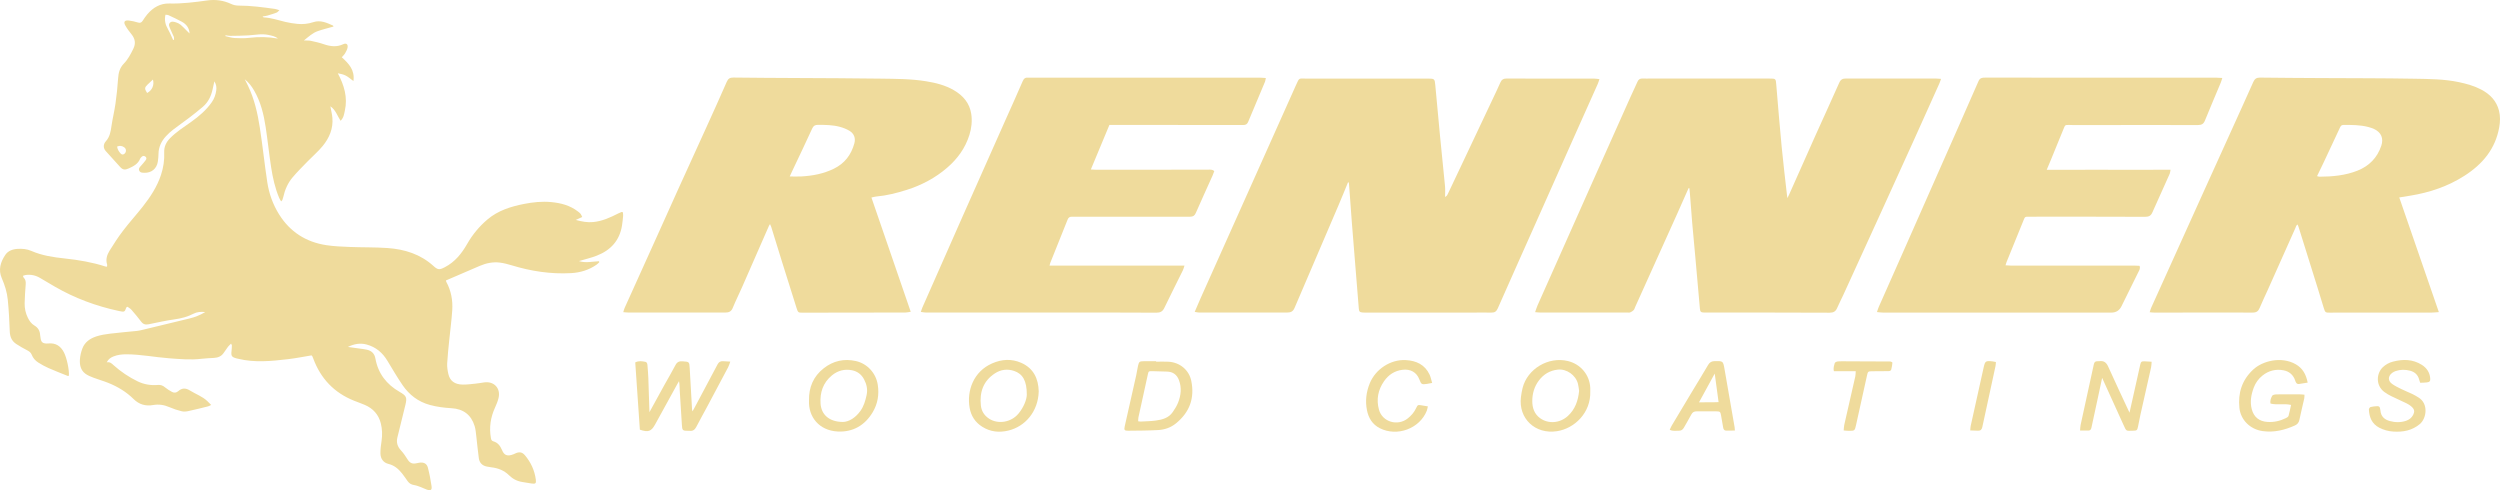<?xml version="1.0" encoding="UTF-8"?> <svg xmlns="http://www.w3.org/2000/svg" width="204" height="40" viewBox="0 0 204 40" fill="none"> <g clip-path="url(#clip0_5063_5637)"> <path d="M50.828 17.322C50.835 17.412 50.855 17.515 50.847 17.615C50.823 17.878 50.797 18.14 50.756 18.4C50.565 19.616 49.843 20.415 48.706 20.858C48.245 21.039 47.757 21.15 47.24 21.304C47.799 21.48 48.34 21.339 48.874 21.317C48.885 21.342 48.895 21.366 48.905 21.391C48.832 21.459 48.766 21.538 48.684 21.594C48.062 22.03 47.356 22.245 46.604 22.287C44.946 22.38 43.331 22.131 41.748 21.648C41.435 21.552 41.115 21.47 40.791 21.428C40.224 21.356 39.675 21.472 39.153 21.694C38.239 22.082 37.328 22.479 36.392 22.883C36.396 22.906 36.395 22.954 36.415 22.992C36.811 23.721 36.957 24.507 36.903 25.321C36.851 26.122 36.741 26.919 36.662 27.719C36.598 28.362 36.525 29.006 36.49 29.653C36.475 29.936 36.52 30.229 36.583 30.507C36.71 31.08 37.096 31.37 37.754 31.382C38.093 31.388 38.433 31.343 38.772 31.308C39.013 31.284 39.254 31.242 39.494 31.206C40.306 31.082 40.874 31.681 40.681 32.479C40.617 32.744 40.51 33.004 40.396 33.255C40.031 34.053 39.903 34.879 40.059 35.745C40.082 35.875 40.116 35.973 40.256 36.012C40.617 36.113 40.814 36.376 40.952 36.699C40.956 36.711 40.963 36.721 40.968 36.731C41.121 37.098 41.347 37.295 41.916 37.062C41.983 37.034 42.046 36.996 42.114 36.971C42.413 36.858 42.624 36.903 42.832 37.148C43.318 37.723 43.622 38.381 43.722 39.126C43.764 39.449 43.7 39.504 43.362 39.452C43.123 39.416 42.883 39.371 42.643 39.335C42.208 39.27 41.843 39.085 41.529 38.775C41.137 38.388 40.643 38.194 40.094 38.133C39.974 38.12 39.854 38.095 39.735 38.073C39.353 38.001 39.125 37.763 39.073 37.398C38.987 36.793 38.937 36.185 38.864 35.579C38.832 35.308 38.81 35.028 38.73 34.768C38.447 33.846 37.809 33.364 36.832 33.309C36.236 33.274 35.648 33.2 35.07 33.042C34.12 32.781 33.395 32.22 32.855 31.434C32.412 30.789 32.019 30.112 31.614 29.442C31.219 28.785 30.677 28.318 29.918 28.113C29.391 27.97 28.888 28.064 28.387 28.31C28.712 28.355 29.036 28.398 29.359 28.445C29.552 28.472 29.746 28.492 29.934 28.535C30.326 28.625 30.56 28.849 30.634 29.262C30.852 30.47 31.537 31.364 32.605 31.975C33.159 32.293 33.232 32.422 33.08 33.043C32.864 33.928 32.643 34.811 32.427 35.696C32.328 36.1 32.43 36.442 32.721 36.754C32.932 36.982 33.106 37.248 33.273 37.512C33.436 37.769 33.648 37.876 33.949 37.808C34.032 37.789 34.116 37.775 34.2 37.76C34.56 37.698 34.824 37.815 34.913 38.153C35.043 38.649 35.141 39.157 35.214 39.665C35.261 39.987 35.149 40.059 34.836 39.955C34.664 39.898 34.504 39.807 34.333 39.745C34.152 39.678 33.97 39.609 33.781 39.579C33.561 39.543 33.395 39.447 33.27 39.271C33.116 39.055 32.969 38.834 32.804 38.627C32.513 38.264 32.174 37.971 31.695 37.854C31.293 37.756 31.051 37.444 31.043 37.002C31.038 36.657 31.087 36.309 31.137 35.967C31.207 35.485 31.191 35.009 31.073 34.54C30.893 33.831 30.446 33.332 29.768 33.04C29.479 32.916 29.179 32.814 28.887 32.697C27.258 32.044 26.168 30.885 25.566 29.267C25.541 29.2 25.515 29.133 25.484 29.068C25.476 29.048 25.454 29.034 25.422 28.999C24.786 29.103 24.143 29.234 23.496 29.309C22.142 29.468 20.784 29.605 19.433 29.276C19.386 29.264 19.338 29.256 19.291 29.243C18.907 29.137 18.846 29.044 18.892 28.652C18.911 28.498 18.916 28.342 18.922 28.186C18.922 28.156 18.894 28.124 18.854 28.042C18.758 28.139 18.67 28.211 18.603 28.299C18.479 28.462 18.365 28.632 18.25 28.801C18.064 29.074 17.797 29.185 17.475 29.204C17.125 29.226 16.771 29.237 16.422 29.279C15.545 29.384 14.673 29.3 13.799 29.236C12.636 29.148 11.487 28.914 10.315 28.911C9.957 28.911 9.611 28.948 9.278 29.078C9.05 29.168 8.847 29.29 8.708 29.569C8.983 29.511 9.117 29.663 9.276 29.806C9.864 30.332 10.515 30.771 11.23 31.118C11.757 31.373 12.315 31.463 12.897 31.412C13.119 31.393 13.293 31.463 13.462 31.604C13.637 31.748 13.835 31.87 14.033 31.979C14.207 32.076 14.391 32.054 14.543 31.92C14.851 31.646 15.157 31.65 15.503 31.867C15.973 32.161 16.515 32.343 16.924 32.736C17.018 32.825 17.107 32.918 17.231 33.043C17.119 33.097 17.053 33.143 16.98 33.16C16.439 33.294 15.899 33.431 15.352 33.548C15.18 33.586 14.984 33.599 14.816 33.557C14.476 33.472 14.138 33.362 13.818 33.222C13.392 33.036 12.955 32.971 12.501 33.05C11.878 33.16 11.352 33.007 10.901 32.562C10.309 31.977 9.604 31.552 8.831 31.242C8.438 31.084 8.024 30.972 7.628 30.82C7.393 30.731 7.149 30.634 6.952 30.484C6.571 30.192 6.49 29.757 6.522 29.315C6.543 29.02 6.616 28.72 6.72 28.442C6.914 27.919 7.348 27.619 7.858 27.452C8.223 27.332 8.613 27.271 8.997 27.225C9.72 27.137 10.448 27.078 11.173 27.003C11.306 26.988 11.437 26.961 11.567 26.93C12.866 26.619 14.163 26.307 15.461 25.989C15.893 25.884 16.308 25.728 16.748 25.463C16.374 25.427 16.074 25.453 15.801 25.594C15.31 25.848 14.791 25.984 14.242 26.06C13.534 26.158 12.834 26.316 12.133 26.46C11.878 26.512 11.688 26.467 11.526 26.254C11.271 25.919 11.002 25.594 10.724 25.276C10.633 25.172 10.502 25.105 10.4 25.03C10.347 25.063 10.315 25.072 10.309 25.089C10.17 25.467 10.166 25.476 9.694 25.375C7.85 24.98 6.104 24.334 4.476 23.391C4.077 23.16 3.679 22.927 3.285 22.69C2.917 22.469 2.524 22.38 2.097 22.44C2.028 22.45 1.963 22.481 1.875 22.508C1.895 22.567 1.898 22.621 1.926 22.647C2.094 22.804 2.112 22.996 2.097 23.208C2.061 23.722 2.018 24.236 2.011 24.75C2.005 25.158 2.087 25.559 2.274 25.933C2.399 26.186 2.557 26.414 2.804 26.56C3.102 26.736 3.253 26.987 3.273 27.323C3.279 27.418 3.298 27.514 3.313 27.607C3.359 27.915 3.479 28.02 3.793 28.032C3.841 28.032 3.891 28.032 3.939 28.026C4.553 27.965 4.962 28.247 5.226 28.772C5.453 29.223 5.66 30.192 5.621 30.66C5.59 30.665 5.552 30.685 5.526 30.675C4.997 30.462 4.465 30.258 3.945 30.028C3.659 29.901 3.381 29.747 3.117 29.579C2.879 29.427 2.692 29.215 2.591 28.95C2.515 28.751 2.364 28.658 2.185 28.567C1.894 28.42 1.612 28.253 1.337 28.076C0.963 27.835 0.811 27.488 0.797 27.042C0.768 26.18 0.719 25.317 0.635 24.459C0.575 23.85 0.392 23.264 0.145 22.699C-0.154 22.013 0.043 21.378 0.433 20.798C0.652 20.474 1.014 20.337 1.41 20.31C1.805 20.282 2.195 20.316 2.556 20.474C3.425 20.855 4.348 20.991 5.282 21.091C6.408 21.21 7.52 21.399 8.601 21.746C8.635 21.756 8.673 21.756 8.731 21.762C8.736 21.701 8.758 21.641 8.742 21.591C8.609 21.179 8.728 20.798 8.94 20.457C9.288 19.895 9.649 19.338 10.051 18.813C10.562 18.143 11.133 17.517 11.655 16.853C12.274 16.063 12.823 15.229 13.139 14.268C13.335 13.669 13.427 13.06 13.399 12.429C13.38 11.989 13.553 11.612 13.861 11.293C14.379 10.761 15.006 10.366 15.608 9.939C16.242 9.487 16.828 8.987 17.278 8.346C17.484 8.053 17.599 7.728 17.646 7.379C17.678 7.139 17.658 6.904 17.493 6.637C17.436 6.892 17.392 7.094 17.347 7.298C17.225 7.851 16.989 8.344 16.547 8.72C16.19 9.024 15.82 9.319 15.446 9.604C15.014 9.935 14.563 10.244 14.133 10.576C13.922 10.737 13.722 10.918 13.545 11.113C13.177 11.515 12.945 11.98 12.934 12.539C12.932 12.754 12.911 12.97 12.88 13.184C12.796 13.764 12.354 14.123 11.772 14.099C11.614 14.092 11.441 14.1 11.363 13.926C11.284 13.748 11.412 13.636 11.516 13.517C11.643 13.373 11.77 13.229 11.886 13.074C11.966 12.967 11.978 12.851 11.845 12.764C11.716 12.682 11.614 12.734 11.525 12.832C11.493 12.868 11.455 12.904 11.437 12.946C11.269 13.376 10.895 13.568 10.502 13.745C10.205 13.88 10.027 13.867 9.814 13.636C9.412 13.203 9.018 12.762 8.625 12.322C8.433 12.107 8.401 11.791 8.635 11.531C8.968 11.162 9.032 10.732 9.098 10.275C9.184 9.671 9.336 9.076 9.421 8.471C9.517 7.784 9.593 7.093 9.637 6.4C9.666 5.938 9.772 5.533 10.106 5.191C10.448 4.841 10.666 4.41 10.88 3.977C11.089 3.552 11.031 3.171 10.736 2.805C10.547 2.571 10.365 2.33 10.22 2.069C10.061 1.781 10.172 1.636 10.508 1.674C10.761 1.705 11.013 1.76 11.254 1.836C11.444 1.897 11.55 1.84 11.647 1.687C11.764 1.506 11.886 1.324 12.027 1.159C12.496 0.614 13.072 0.266 13.826 0.285C14.864 0.311 15.887 0.179 16.913 0.036C17.586 -0.059 18.244 0.032 18.87 0.326C19.049 0.41 19.265 0.456 19.464 0.456C20.464 0.456 21.452 0.592 22.44 0.729C22.542 0.744 22.64 0.785 22.799 0.833C22.692 0.927 22.644 1.002 22.576 1.026C22.327 1.119 22.073 1.198 21.819 1.273C21.705 1.306 21.584 1.317 21.427 1.344C21.477 1.387 21.496 1.419 21.518 1.419C22.133 1.446 22.707 1.654 23.297 1.791C23.616 1.865 23.942 1.917 24.267 1.949C24.707 1.992 25.142 1.949 25.563 1.809C26.148 1.614 26.657 1.855 27.169 2.083C27.192 2.093 27.201 2.141 27.213 2.167C26.78 2.291 26.349 2.393 25.931 2.539C25.515 2.683 25.195 2.982 24.801 3.3C25.034 3.311 25.204 3.297 25.362 3.331C25.717 3.408 26.075 3.487 26.416 3.606C26.951 3.79 27.471 3.86 28.007 3.607C28.245 3.495 28.402 3.603 28.365 3.861C28.342 4.03 28.248 4.193 28.162 4.346C28.099 4.457 27.999 4.547 27.89 4.672C28.456 5.186 28.969 5.713 28.839 6.612C28.604 6.442 28.428 6.282 28.225 6.175C28.029 6.072 27.804 6.023 27.565 5.98C28.083 6.954 28.384 7.947 28.139 9.033C28.078 9.303 28.053 9.6 27.793 9.858C27.519 9.443 27.387 8.958 26.958 8.675C27.015 8.992 27.096 9.301 27.123 9.613C27.198 10.485 26.877 11.247 26.337 11.908C25.974 12.354 25.527 12.732 25.123 13.148C24.695 13.589 24.256 14.021 23.861 14.492C23.478 14.949 23.246 15.493 23.115 16.076C23.096 16.157 23.071 16.238 23.042 16.316C23.03 16.345 22.999 16.368 22.941 16.434C22.879 16.326 22.821 16.244 22.782 16.153C22.443 15.35 22.257 14.508 22.125 13.654C21.957 12.565 21.845 11.468 21.68 10.378C21.521 9.332 21.274 8.307 20.729 7.376C20.53 7.035 20.295 6.723 19.972 6.469C20.061 6.647 20.153 6.823 20.239 7.001C20.759 8.084 21.021 9.245 21.202 10.417C21.432 11.896 21.585 13.387 21.81 14.868C21.952 15.799 22.267 16.683 22.771 17.489C23.66 18.913 24.957 19.751 26.625 20.005C27.259 20.102 27.908 20.127 28.551 20.152C29.572 20.193 30.596 20.168 31.614 20.239C33.016 20.337 34.31 20.74 35.374 21.707C35.729 22.03 35.86 22.03 36.288 21.809C37.12 21.381 37.672 20.689 38.12 19.906C38.554 19.145 39.103 18.481 39.774 17.911C40.635 17.181 41.67 16.857 42.753 16.642C43.482 16.498 44.218 16.421 44.963 16.489C45.763 16.563 46.519 16.759 47.165 17.261C47.374 17.423 47.39 17.438 47.508 17.707C47.362 17.774 47.216 17.842 46.984 17.947C47.503 18.086 47.938 18.166 48.403 18.12C49.149 18.048 49.805 17.746 50.455 17.414C50.541 17.371 50.631 17.334 50.72 17.299C50.739 17.292 50.766 17.308 50.828 17.322ZM13.501 1.203C13.401 1.656 13.497 2.022 13.704 2.377C13.836 2.604 13.935 2.848 14.048 3.085C14.076 3.142 14.1 3.202 14.125 3.259C14.15 3.255 14.176 3.251 14.201 3.246C14.195 3.163 14.211 3.072 14.182 2.998C14.092 2.777 13.973 2.568 13.889 2.346C13.832 2.196 13.72 2.022 13.851 1.872C13.989 1.711 14.191 1.773 14.362 1.825C14.498 1.866 14.635 1.934 14.743 2.024C14.918 2.17 15.072 2.341 15.234 2.502C15.312 2.579 15.39 2.656 15.469 2.732C15.443 2.275 15.2 1.973 14.84 1.774C14.48 1.576 14.105 1.407 13.734 1.233C13.675 1.205 13.598 1.214 13.501 1.203ZM22.678 3.147C22.45 2.955 22.175 2.91 21.904 2.851C21.357 2.731 20.818 2.854 20.276 2.887C19.781 2.916 19.285 2.92 18.789 2.926C18.66 2.927 18.532 2.894 18.404 2.877C18.401 2.9 18.399 2.924 18.394 2.948C18.64 3.001 18.882 3.089 19.129 3.102C19.54 3.124 19.956 3.134 20.364 3.085C21.142 2.994 21.909 3.007 22.678 3.147ZM12.004 7.589C12.414 7.374 12.606 6.938 12.48 6.49C12.331 6.63 12.191 6.757 12.054 6.889C11.788 7.146 11.78 7.23 12.004 7.589ZM9.554 11.961C9.586 12.195 9.704 12.373 9.849 12.531C9.944 12.635 10.065 12.635 10.17 12.534C10.321 12.39 10.314 12.153 10.146 12.028C9.973 11.901 9.78 11.86 9.554 11.961Z" fill="#EFDB9C"></path> <path d="M137.788 15.354C137.476 16.056 137.168 16.759 136.853 17.459C135.713 19.989 134.572 22.519 133.431 25.048C133.392 25.136 133.37 25.24 133.305 25.306C133.229 25.387 133.124 25.452 133.02 25.492C132.946 25.521 132.852 25.501 132.768 25.501C130.418 25.501 128.069 25.504 125.719 25.504C125.589 25.504 125.458 25.487 125.266 25.472C125.343 25.253 125.394 25.074 125.469 24.907C125.955 23.808 126.446 22.711 126.936 21.614C127.947 19.342 128.956 17.07 129.97 14.799C130.997 12.495 132.027 10.191 133.058 7.889C133.24 7.484 133.438 7.085 133.614 6.677C133.697 6.483 133.824 6.398 134.034 6.407C134.24 6.416 134.448 6.41 134.655 6.41H144.369C144.914 6.41 144.903 6.41 144.946 6.941C145.087 8.625 145.223 10.308 145.385 11.991C145.512 13.315 145.674 14.636 145.822 15.958C145.826 16.002 145.835 16.047 145.854 16.164C145.921 16.024 145.963 15.945 146 15.862C146.713 14.26 147.421 12.655 148.14 11.056C148.784 9.62 149.446 8.192 150.082 6.752C150.2 6.485 150.358 6.405 150.635 6.407C153.094 6.414 155.553 6.41 158.013 6.411C158.12 6.411 158.227 6.424 158.389 6.436C158.332 6.592 158.297 6.713 158.244 6.828C157.556 8.363 156.869 9.898 156.174 11.43C155.292 13.378 154.405 15.324 153.518 17.27C152.486 19.533 151.452 21.795 150.418 24.056C150.253 24.417 150.067 24.768 149.911 25.133C149.791 25.412 149.613 25.518 149.296 25.517C146.143 25.503 142.99 25.504 139.837 25.501C139.582 25.501 139.326 25.51 139.07 25.504C138.787 25.497 138.734 25.449 138.71 25.165C138.582 23.756 138.461 22.347 138.335 20.939C138.254 20.019 138.162 19.101 138.083 18.182C138.016 17.394 137.96 16.604 137.899 15.816C137.887 15.662 137.869 15.509 137.853 15.356C137.831 15.356 137.81 15.356 137.788 15.356V15.354Z" fill="#EFDB9C"></path> <path d="M109.996 14.882C109.74 15.502 109.492 16.124 109.227 16.741C108.031 19.534 106.827 22.324 105.638 25.121C105.513 25.414 105.337 25.505 105.03 25.503C102.838 25.495 100.647 25.501 98.457 25.501C98.249 25.501 98.043 25.509 97.836 25.503C97.734 25.501 97.633 25.472 97.488 25.449C97.664 25.042 97.814 24.678 97.975 24.32C99.57 20.756 101.167 17.194 102.762 13.63C103.759 11.405 104.751 9.176 105.75 6.952C106.041 6.304 105.975 6.415 106.574 6.413C109.898 6.411 113.22 6.413 116.544 6.413C117.046 6.413 117.073 6.438 117.118 6.929C117.244 8.301 117.368 9.673 117.501 11.045C117.635 12.428 117.783 13.811 117.914 15.194C117.94 15.466 117.919 15.743 117.919 16.077C118.098 15.976 118.132 15.849 118.183 15.741C118.643 14.775 119.099 13.808 119.556 12.841C120.414 11.027 121.271 9.212 122.128 7.396C122.23 7.178 122.332 6.962 122.426 6.74C122.526 6.502 122.681 6.405 122.959 6.406C124.772 6.419 126.586 6.415 128.401 6.415C128.961 6.415 129.522 6.411 130.081 6.415C130.208 6.415 130.334 6.439 130.515 6.457C130.455 6.629 130.422 6.751 130.37 6.865C129.735 8.291 129.095 9.716 128.458 11.143C127.416 13.48 126.378 15.819 125.336 18.157C124.294 20.494 123.248 22.829 122.215 25.17C122.106 25.418 121.962 25.515 121.694 25.508C121.171 25.495 120.648 25.508 120.123 25.508C117.226 25.508 114.329 25.508 111.432 25.508C111.359 25.508 111.286 25.508 111.213 25.503C110.953 25.482 110.9 25.436 110.878 25.174C110.804 24.278 110.733 23.382 110.66 22.485C110.545 21.064 110.428 19.642 110.316 18.22C110.237 17.204 110.165 16.188 110.091 15.172C110.083 15.078 110.075 14.986 110.067 14.893C110.039 14.889 110.018 14.886 109.996 14.883V14.882Z" fill="#EFDB9C"></path> <path d="M195.779 16.111C196.863 19.25 197.926 22.329 199.01 25.468C198.771 25.484 198.594 25.507 198.419 25.507C195.971 25.507 193.524 25.507 191.077 25.507C190.76 25.507 190.445 25.507 190.128 25.512C189.767 25.516 189.733 25.497 189.632 25.172C189.454 24.599 189.283 24.025 189.105 23.452C188.591 21.803 188.075 20.155 187.559 18.507C187.542 18.451 187.515 18.396 187.485 18.318C187.359 18.39 187.346 18.513 187.302 18.612C186.551 20.289 185.803 21.97 185.054 23.647C184.833 24.14 184.596 24.627 184.389 25.126C184.278 25.393 184.13 25.507 183.818 25.506C181.151 25.497 178.485 25.506 175.819 25.509C175.702 25.509 175.584 25.493 175.414 25.48C175.465 25.327 175.491 25.214 175.537 25.112C176.055 23.961 176.577 22.812 177.097 21.663C177.978 19.715 178.858 17.765 179.739 15.816C180.507 14.12 181.277 12.425 182.045 10.729C182.656 9.382 183.27 8.038 183.87 6.687C183.984 6.432 184.129 6.329 184.42 6.332C186.111 6.355 187.803 6.361 189.495 6.371C191.99 6.386 194.486 6.378 196.981 6.423C198.207 6.445 199.44 6.448 200.648 6.703C201.279 6.837 201.899 7.009 202.473 7.312C203.193 7.692 203.713 8.232 203.918 9.03C204.033 9.479 204.017 9.935 203.937 10.384C203.627 12.145 202.581 13.396 201.098 14.344C199.749 15.207 198.265 15.708 196.687 15.965C196.402 16.013 196.118 16.058 195.779 16.112V16.111ZM189.071 14.373C189.171 14.398 189.216 14.419 189.263 14.419C190.326 14.414 191.378 14.321 192.376 13.923C193.331 13.542 193.984 12.869 194.312 11.898C194.516 11.29 194.31 10.799 193.724 10.528C193.571 10.457 193.407 10.402 193.244 10.361C192.578 10.187 191.895 10.192 191.214 10.196C191.044 10.197 190.992 10.303 190.934 10.428C190.503 11.355 190.071 12.279 189.635 13.204C189.455 13.582 189.271 13.957 189.071 14.373Z" fill="#EFDB9C"></path> <path d="M71.109 16.12C72.176 19.226 73.237 22.308 74.315 25.441C74.156 25.464 74.022 25.5 73.886 25.502C73.107 25.508 72.328 25.502 71.548 25.505C69.516 25.508 67.482 25.511 65.45 25.514C65.136 25.514 65.113 25.495 64.994 25.119C64.604 23.884 64.214 22.65 63.828 21.413C63.528 20.452 63.234 19.487 62.936 18.526C62.915 18.46 62.882 18.396 62.834 18.285C62.79 18.357 62.765 18.39 62.747 18.428C62.014 20.099 61.285 21.772 60.548 23.444C60.302 24.004 60.026 24.552 59.795 25.119C59.675 25.415 59.489 25.505 59.184 25.505C57.273 25.498 55.362 25.505 53.451 25.505C52.745 25.505 52.04 25.509 51.333 25.505C51.191 25.505 51.049 25.486 50.859 25.473C50.903 25.332 50.924 25.231 50.965 25.138C51.819 23.244 52.677 21.351 53.532 19.457C54.12 18.154 54.702 16.849 55.292 15.547C56.081 13.808 56.877 12.071 57.666 10.332C58.217 9.118 58.768 7.903 59.301 6.682C59.413 6.424 59.551 6.324 59.843 6.328C61.558 6.353 63.275 6.354 64.99 6.366C67.265 6.38 69.541 6.383 71.816 6.416C73.066 6.435 74.32 6.429 75.56 6.63C76.355 6.758 77.131 6.95 77.835 7.36C78.597 7.805 79.123 8.42 79.255 9.303C79.34 9.879 79.278 10.45 79.104 11.009C78.768 12.083 78.134 12.959 77.281 13.692C76.312 14.525 75.207 15.108 73.987 15.495C73.174 15.752 72.353 15.961 71.5 16.036C71.385 16.045 71.268 16.084 71.109 16.119V16.12ZM64.441 14.4C64.804 14.4 65.104 14.414 65.4 14.397C66.317 14.345 67.2 14.179 68.037 13.77C68.934 13.332 69.455 12.63 69.713 11.708C69.832 11.286 69.7 10.905 69.32 10.676C69.076 10.528 68.797 10.42 68.52 10.347C67.94 10.192 67.342 10.189 66.745 10.189C66.505 10.189 66.381 10.26 66.278 10.482C65.754 11.63 65.208 12.767 64.668 13.909C64.604 14.049 64.538 14.19 64.441 14.4Z" fill="#EFDB9C"></path> <path d="M85.643 21.674H96.654C96.598 21.84 96.575 21.952 96.525 22.052C96.021 23.077 95.504 24.094 95.01 25.123C94.871 25.413 94.688 25.516 94.36 25.515C92.194 25.5 90.027 25.506 87.86 25.504C83.758 25.504 79.657 25.504 75.555 25.504C75.429 25.504 75.303 25.474 75.137 25.452C75.188 25.307 75.216 25.206 75.258 25.11C76.354 22.626 77.448 20.144 78.548 17.661C79.717 15.025 80.89 12.393 82.062 9.759C82.526 8.717 83.001 7.679 83.45 6.629C83.549 6.397 83.678 6.311 83.914 6.336C83.974 6.344 84.035 6.336 84.097 6.336C90.316 6.336 96.537 6.336 102.756 6.336C102.922 6.336 103.087 6.355 103.291 6.367C103.262 6.5 103.258 6.593 103.222 6.676C102.768 7.761 102.308 8.844 101.856 9.93C101.778 10.121 101.669 10.203 101.447 10.202C98.029 10.193 94.609 10.195 91.19 10.193H90.528C90.024 11.403 89.529 12.594 89.014 13.829C89.19 13.838 89.318 13.851 89.448 13.851C92.478 13.849 95.51 13.846 98.54 13.846C98.717 13.846 98.907 13.8 99.085 13.963C99.04 14.08 99 14.204 98.948 14.321C98.49 15.34 98.026 16.356 97.577 17.38C97.481 17.599 97.355 17.684 97.11 17.684C94.385 17.678 91.659 17.681 88.934 17.683C88.448 17.683 87.96 17.69 87.473 17.683C87.288 17.68 87.185 17.748 87.118 17.918C86.649 19.1 86.171 20.281 85.698 21.462C85.683 21.503 85.676 21.55 85.643 21.672V21.674Z" fill="#EFDB9C"></path> <path d="M181.339 6.363C181.287 6.525 181.259 6.637 181.215 6.742C180.784 7.773 180.344 8.799 179.924 9.834C179.813 10.108 179.658 10.204 179.351 10.204C176.004 10.195 172.657 10.204 169.31 10.208C169.152 10.208 168.994 10.198 168.835 10.196C168.518 10.195 168.518 10.196 168.405 10.471C168.05 11.337 167.697 12.204 167.342 13.07C167.244 13.31 167.142 13.548 167.013 13.854H169.082C169.751 13.854 170.42 13.852 171.091 13.852C171.761 13.852 172.406 13.854 173.063 13.854C173.72 13.854 174.401 13.855 175.072 13.855C175.742 13.855 176.403 13.848 177.117 13.848C177.087 14.003 177.085 14.098 177.049 14.177C176.578 15.229 176.1 16.279 175.633 17.334C175.516 17.597 175.354 17.693 175.047 17.692C171.883 17.677 168.718 17.682 165.554 17.683C165.237 17.683 165.237 17.688 165.126 17.962C164.659 19.106 164.193 20.252 163.729 21.398C163.703 21.462 163.686 21.531 163.65 21.649C163.818 21.658 163.957 21.673 164.096 21.673C167.454 21.673 170.815 21.673 174.173 21.673C174.315 21.673 174.457 21.684 174.587 21.689C174.669 21.907 174.565 22.051 174.492 22.198C174.058 23.083 173.62 23.965 173.183 24.848C173.161 24.891 173.14 24.935 173.12 24.978C172.95 25.332 172.671 25.509 172.286 25.508C166.078 25.508 159.87 25.508 153.664 25.508C153.514 25.508 153.363 25.483 153.16 25.464C153.22 25.29 153.254 25.166 153.305 25.05C153.923 23.656 154.544 22.263 155.16 20.867C156.157 18.616 157.149 16.363 158.144 14.111C159.245 11.617 160.354 9.125 161.444 6.627C161.564 6.351 161.74 6.334 161.986 6.334C166.015 6.338 170.043 6.337 174.073 6.337C176.324 6.337 178.575 6.337 180.828 6.337C180.981 6.337 181.135 6.351 181.339 6.363Z" fill="#EFDB9C"></path> <path d="M52.213 35.062C52.089 33.245 51.962 31.408 51.836 29.573C52.128 29.422 52.394 29.476 52.651 29.523C52.812 29.551 52.825 29.707 52.835 29.839C52.861 30.174 52.892 30.508 52.904 30.843C52.938 31.754 52.964 32.665 52.995 33.636C53.059 33.516 53.101 33.44 53.144 33.363C53.503 32.709 53.859 32.054 54.22 31.403C54.518 30.866 54.834 30.34 55.116 29.795C55.249 29.538 55.427 29.46 55.702 29.482C56.245 29.524 56.249 29.515 56.28 30.041C56.346 31.165 56.407 32.289 56.472 33.415C56.473 33.449 56.486 33.482 56.505 33.567C56.565 33.463 56.606 33.398 56.642 33.33C57.281 32.131 57.922 30.933 58.555 29.73C58.653 29.544 58.786 29.463 58.99 29.474C59.17 29.484 59.348 29.492 59.592 29.507C59.524 29.69 59.487 29.836 59.418 29.964C58.846 31.048 58.269 32.131 57.69 33.213C57.401 33.755 57.098 34.289 56.818 34.834C56.698 35.066 56.539 35.188 56.272 35.155C56.248 35.152 56.223 35.155 56.198 35.155C55.684 35.155 55.669 35.134 55.64 34.638C55.588 33.715 55.52 32.796 55.467 31.874C55.452 31.624 55.464 31.372 55.407 31.105C55.361 31.181 55.315 31.258 55.272 31.335C54.663 32.443 54.057 33.55 53.446 34.655C53.141 35.204 52.889 35.293 52.213 35.062Z" fill="#EFDB9C"></path> <path d="M171.534 30.835C171.413 31.401 171.299 31.938 171.184 32.475C171.01 33.283 170.833 34.09 170.661 34.898C170.633 35.03 170.573 35.128 170.428 35.134C170.214 35.142 169.999 35.134 169.734 35.134C169.75 34.952 169.748 34.812 169.777 34.679C170.135 33.029 170.5 31.381 170.856 29.731C170.893 29.561 170.967 29.474 171.143 29.477C171.191 29.477 171.241 29.482 171.289 29.474C171.653 29.419 171.869 29.561 172.022 29.902C172.592 31.17 173.188 32.428 173.768 33.676C173.932 32.944 174.106 32.175 174.277 31.404C174.399 30.854 174.515 30.304 174.643 29.756C174.7 29.513 174.75 29.479 174.991 29.483C175.172 29.486 175.352 29.503 175.574 29.518C175.559 29.679 175.561 29.832 175.529 29.978C175.239 31.276 174.944 32.572 174.653 33.868C174.583 34.184 174.526 34.502 174.461 34.818C174.399 35.108 174.367 35.141 174.081 35.144C173.476 35.15 173.534 35.242 173.27 34.656C172.702 33.4 172.13 32.146 171.534 30.834V30.835Z" fill="#EFDB9C"></path> <path d="M188.306 31.221C188.04 31.264 187.826 31.303 187.612 31.332C187.407 31.359 187.341 31.219 187.29 31.061C187.14 30.596 186.808 30.306 186.333 30.216C185.705 30.099 185.125 30.241 184.621 30.643C184.292 30.908 184.051 31.239 183.907 31.628C183.695 32.198 183.584 32.784 183.743 33.39C183.912 34.035 184.351 34.385 185.018 34.429C185.556 34.465 186.059 34.35 186.535 34.115C186.617 34.074 186.723 34.009 186.745 33.934C186.827 33.651 186.88 33.358 186.95 33.042C186.367 32.91 185.812 33.065 185.278 32.933C185.218 32.681 185.313 32.479 185.411 32.296C185.451 32.222 185.619 32.188 185.73 32.184C186.07 32.169 186.411 32.178 186.752 32.178C187.056 32.178 187.362 32.175 187.666 32.178C187.784 32.178 187.901 32.195 188.044 32.207C188.038 32.334 188.047 32.429 188.026 32.518C187.895 33.103 187.749 33.685 187.628 34.271C187.581 34.496 187.458 34.631 187.257 34.721C186.422 35.092 185.568 35.307 184.637 35.178C183.588 35.033 182.833 34.24 182.736 33.288C182.612 32.068 182.938 31.019 183.857 30.16C184.63 29.437 186.164 29.063 187.322 29.718C187.894 30.043 188.173 30.544 188.306 31.219V31.221Z" fill="#EFDB9C"></path> <path d="M94.337 29.513C94.677 29.513 95.017 29.496 95.356 29.516C96.315 29.577 97.032 30.222 97.207 31.074C97.498 32.492 97.073 33.647 95.948 34.556C95.532 34.893 95.031 35.065 94.502 35.093C93.689 35.137 92.874 35.14 92.059 35.147C91.745 35.15 91.71 35.085 91.781 34.772C92.093 33.393 92.404 32.015 92.712 30.636C92.772 30.368 92.805 30.094 92.868 29.827C92.941 29.515 92.995 29.479 93.317 29.476C93.657 29.473 93.998 29.476 94.337 29.476C94.337 29.487 94.337 29.5 94.337 29.513ZM92.874 34.375C92.968 34.386 93.026 34.404 93.083 34.399C93.493 34.376 93.909 34.372 94.316 34.317C94.852 34.243 95.372 34.103 95.698 33.62C95.859 33.382 96.02 33.136 96.125 32.872C96.367 32.269 96.439 31.644 96.202 31.017C96.039 30.581 95.72 30.339 95.242 30.322C94.83 30.307 94.418 30.294 94.006 30.287C93.737 30.283 93.72 30.296 93.665 30.548C93.406 31.716 93.15 32.884 92.897 34.051C92.876 34.152 92.881 34.258 92.874 34.375Z" fill="#EFDB9C"></path> <path d="M84.76 31.942C84.714 33.589 83.648 34.807 82.283 35.134C81.534 35.313 80.821 35.246 80.15 34.823C79.566 34.455 79.234 33.926 79.122 33.279C78.876 31.883 79.439 30.31 80.966 29.649C81.744 29.311 82.545 29.258 83.332 29.607C84.352 30.06 84.732 30.909 84.76 31.942ZM83.787 32.212C83.795 31.068 83.446 30.5 82.746 30.267C82.199 30.083 81.659 30.154 81.177 30.472C80.223 31.098 79.924 32.019 80.039 33.094C80.088 33.539 80.314 33.905 80.706 34.162C81.44 34.643 82.511 34.467 83.104 33.755C83.552 33.217 83.778 32.598 83.787 32.212Z" fill="#EFDB9C"></path> <path d="M129.766 31.943C129.822 33.675 128.486 34.967 127.047 35.186C125.278 35.458 123.893 34.156 124.108 32.406C124.139 32.158 124.181 31.908 124.242 31.664C124.634 30.098 126.346 29.078 127.934 29.459C128.983 29.71 129.718 30.59 129.766 31.654C129.771 31.751 129.766 31.848 129.766 31.943ZM128.856 31.895C128.828 31.718 128.811 31.514 128.761 31.318C128.583 30.608 127.835 30.085 127.123 30.16C126.47 30.23 125.956 30.538 125.569 31.055C125.193 31.555 125.033 32.132 125.034 32.738C125.036 33.278 125.196 33.776 125.671 34.122C126.339 34.61 127.291 34.541 127.944 33.938C128.533 33.395 128.776 32.695 128.856 31.895Z" fill="#EFDB9C"></path> <path d="M66.015 32.666C65.995 31.618 66.363 30.713 67.229 30.041C68.001 29.444 68.877 29.246 69.838 29.461C70.773 29.671 71.475 30.446 71.624 31.384C71.751 32.186 71.625 32.947 71.213 33.637C70.576 34.703 69.602 35.279 68.343 35.21C66.838 35.128 65.949 34.017 66.015 32.666ZM68.784 34.432C69.272 34.421 69.809 34.092 70.211 33.53C70.49 33.14 70.616 32.694 70.716 32.234C70.817 31.772 70.716 31.351 70.506 30.952C70.302 30.562 69.966 30.3 69.524 30.213C68.918 30.095 68.369 30.235 67.888 30.629C67.15 31.234 66.898 32.039 66.957 32.938C67.02 33.848 67.676 34.426 68.784 34.432Z" fill="#EFDB9C"></path> <path d="M197.487 31.234C197.452 31.127 197.424 31.051 197.402 30.971C197.301 30.586 197.048 30.351 196.664 30.25C196.267 30.146 195.869 30.147 195.479 30.281C195.378 30.316 195.276 30.368 195.193 30.433C194.847 30.704 194.844 31.082 195.203 31.334C195.43 31.492 195.682 31.618 195.932 31.739C196.248 31.894 196.576 32.023 196.893 32.174C197.047 32.246 197.189 32.34 197.335 32.426C198.181 32.927 198.017 34.137 197.453 34.607C196.823 35.133 196.091 35.265 195.304 35.216C194.899 35.192 194.514 35.089 194.153 34.903C193.543 34.588 193.335 34.048 193.301 33.418C193.297 33.349 193.38 33.229 193.446 33.211C193.619 33.165 193.805 33.155 193.986 33.144C194.11 33.135 194.195 33.196 194.211 33.327C194.218 33.386 194.239 33.444 194.245 33.503C194.28 33.978 194.573 34.239 195.007 34.357C195.449 34.477 195.897 34.484 196.337 34.336C196.585 34.251 196.785 34.099 196.91 33.861C197.037 33.615 197.032 33.432 196.837 33.236C196.712 33.11 196.556 33.005 196.397 32.924C195.985 32.719 195.56 32.539 195.146 32.335C194.94 32.234 194.737 32.119 194.556 31.982C193.836 31.436 193.915 30.452 194.448 29.955C194.684 29.734 194.958 29.588 195.269 29.508C196.088 29.294 196.886 29.308 197.623 29.773C198.021 30.026 198.265 30.39 198.305 30.866C198.324 31.098 198.267 31.175 198.035 31.205C197.853 31.228 197.672 31.225 197.487 31.234Z" fill="#EFDB9C"></path> <path d="M141.566 35.129C141.302 35.134 141.076 35.147 140.849 35.139C140.688 35.134 140.63 35.018 140.607 34.872C140.555 34.553 140.499 34.236 140.442 33.917C140.385 33.598 140.36 33.569 140.05 33.566C139.515 33.56 138.979 33.57 138.443 33.566C138.238 33.566 138.11 33.635 138.012 33.823C137.825 34.187 137.603 34.532 137.41 34.891C137.312 35.073 137.172 35.157 136.97 35.147C136.745 35.136 136.512 35.203 136.25 35.07C136.308 34.946 136.354 34.829 136.417 34.722C136.97 33.793 137.527 32.863 138.085 31.935C138.519 31.213 138.964 30.497 139.387 29.77C139.514 29.552 139.675 29.473 139.916 29.468C140.601 29.454 140.605 29.453 140.723 30.129C140.998 31.711 141.273 33.292 141.547 34.874C141.559 34.93 141.558 34.989 141.566 35.129ZM139.921 30.483C139.473 31.303 139.067 32.048 138.639 32.83C139.198 32.816 139.702 32.839 140.237 32.813C140.132 32.035 140.032 31.306 139.921 30.483Z" fill="#EFDB9C"></path> <path d="M116.864 31.248C116.662 31.284 116.545 31.31 116.427 31.328C116.011 31.388 115.973 31.365 115.822 30.967C115.597 30.369 115.086 30.092 114.436 30.176C113.787 30.259 113.306 30.584 112.942 31.101C112.443 31.814 112.298 32.603 112.523 33.429C112.798 34.437 114.059 34.802 114.881 34.136C115.166 33.907 115.401 33.638 115.556 33.301C115.682 33.028 115.707 33.028 116.008 33.077C116.16 33.101 116.313 33.127 116.513 33.161C116.481 33.296 116.468 33.41 116.427 33.514C115.85 34.973 114.012 35.658 112.596 34.943C111.983 34.634 111.668 34.102 111.543 33.468C111.395 32.723 111.484 31.989 111.772 31.281C112.241 30.124 113.463 29.324 114.69 29.382C115.562 29.424 116.272 29.751 116.656 30.574C116.748 30.773 116.788 30.998 116.864 31.248Z" fill="#EFDB9C"></path> <path d="M150.444 35.125C150.462 34.95 150.46 34.807 150.491 34.673C150.789 33.354 151.094 32.037 151.392 30.718C151.42 30.595 151.414 30.465 151.427 30.291H149.648C149.576 30.03 149.665 29.825 149.718 29.625C149.735 29.561 149.886 29.497 149.981 29.49C150.222 29.471 150.466 29.481 150.71 29.483C151.828 29.487 152.947 29.493 154.064 29.497C154.137 29.497 154.212 29.488 154.282 29.504C154.335 29.517 154.424 29.568 154.421 29.594C154.402 29.781 154.378 29.97 154.326 30.151C154.285 30.291 154.14 30.285 154.018 30.285C153.604 30.288 153.192 30.289 152.779 30.294C152.435 30.297 152.419 30.31 152.346 30.643C152.048 31.987 151.752 33.331 151.455 34.674C151.348 35.156 151.348 35.159 150.834 35.154C150.717 35.154 150.6 35.136 150.444 35.125Z" fill="#EFDB9C"></path> <path d="M162.866 29.54C162.855 29.658 162.857 29.764 162.835 29.866C162.477 31.527 162.113 33.187 161.757 34.849C161.714 35.045 161.622 35.149 161.418 35.145C161.216 35.14 161.014 35.132 160.773 35.123C160.787 34.971 160.784 34.866 160.806 34.766C161.156 33.177 161.511 31.59 161.863 30C161.985 29.456 162.021 29.429 162.598 29.489C162.681 29.498 162.762 29.52 162.866 29.54Z" fill="#EFDB9C"></path> </g> <defs> <clipPath id="clip0_5063_5637"> <rect width="204" height="40" fill="white"></rect> </clipPath> </defs> </svg> 